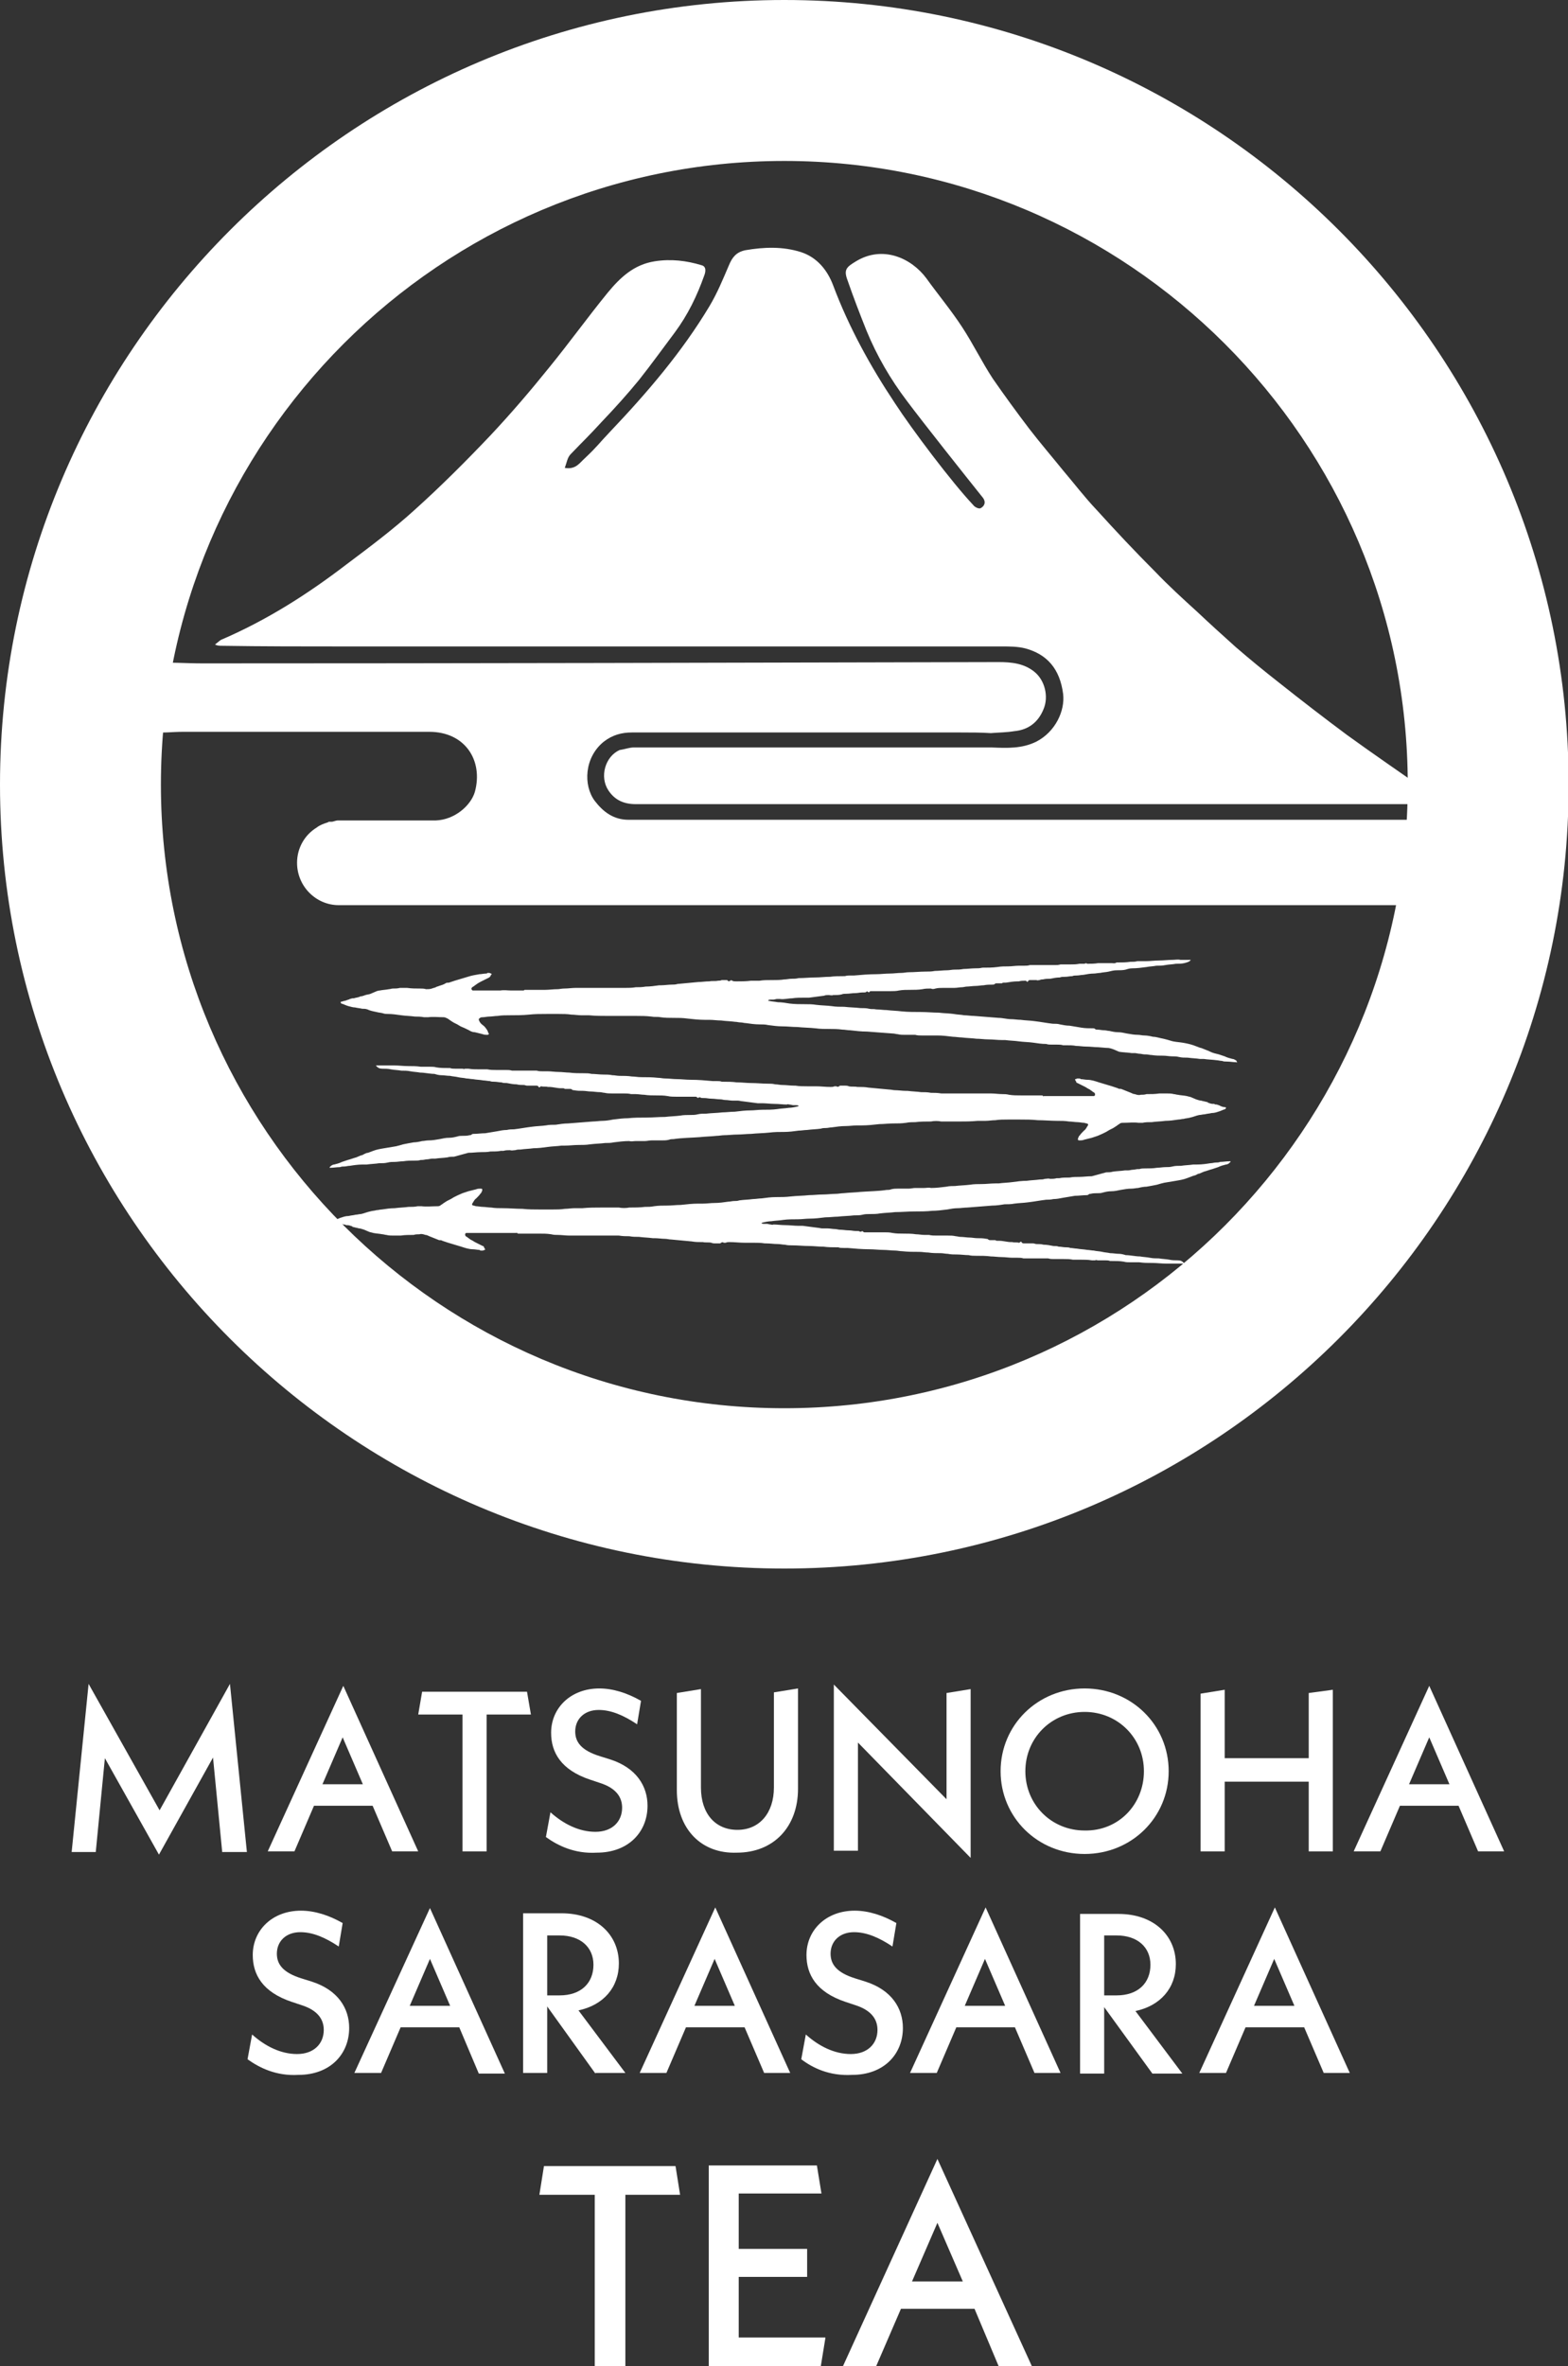 <?xml version="1.0" encoding="utf-8"?>
<!-- Generator: Adobe Illustrator 28.0.0, SVG Export Plug-In . SVG Version: 6.00 Build 0)  -->
<svg version="1.1" id="b" xmlns="http://www.w3.org/2000/svg" xmlns:xlink="http://www.w3.org/1999/xlink" x="0px" y="0px"
	 viewBox="0 0 240.7 363.1" style="enable-background:new 0 0 240.7 363.1;" xml:space="preserve">
<rect x="0" y="0" width="240.7" height="363.1" fill="#333333" stroke="none"/>
<style type="text/css">
	.st0{clip-path:url(#SVGID_00000031921092917263160350000009953283106965860286_);}
	.st1{fill:#FFFFFF;}
</style>
<g>
	<defs>
		<rect id="SVGID_1_" x="-103.6" y="-1074.2" width="1500" height="900"/>
	</defs>
	<clipPath id="SVGID_00000120517744034900636560000015254259260391509666_">
		<use xlink:href="#SVGID_1_"  style="overflow:visible;"/>
	</clipPath>
	<g style="clip-path:url(#SVGID_00000120517744034900636560000015254259260391509666_);">
	</g>
</g>
<g>
	<path class="st1" d="M120.4,240.7C54,240.7,0,186.7,0,120.4S54,0,120.4,0s120.4,54,120.4,120.4S186.7,240.7,120.4,240.7z
		 M120.4,24.7c-52.8,0-95.7,42.9-95.7,95.7c0,52.8,42.9,95.7,95.7,95.7c52.8,0,95.7-42.9,95.7-95.7
		C216.1,67.6,173.1,24.7,120.4,24.7z"/>
	<path class="st1" d="M53,99.2c33.6,0,67.2,0,100.8,0c1.2,0,2.4,0,3.6,0.3c3.3,0.9,5.3,3.1,5.8,7c0.3,2.6-1.2,5.8-4.1,7.3
		c-2.2,1.1-4.5,1-6.9,0.9c-0.4,0-0.8,0-1.2,0c-17.9,0-35.8,0-53.7,0c-0.7,0-1.5,0.3-2.2,0.4c-2.2,1-3.1,4.1-1.7,6.2
		c1,1.5,2.4,2.1,4.2,2.1c41.1,0,82.1,0,123.2,0c0.3,0,0.6,0,0.9,0c-0.9-0.9-1.8-1.5-2.8-2.1c-4-2.8-8.1-5.6-12.1-8.5
		c-3.5-2.6-7-5.3-10.4-8c-2.3-1.8-4.5-3.6-6.7-5.5c-2-1.8-4-3.6-5.9-5.4c-2.2-2-4.4-4-6.5-6.2c-3.1-3.1-6.1-6.3-9-9.5
		c-1.8-1.9-3.4-4-5.1-6c-1.7-2.1-3.5-4.2-5.2-6.4c-1.9-2.5-3.8-5.1-5.6-7.7c-1.7-2.6-3-5.3-4.7-7.9c-1.7-2.6-3.7-5-5.5-7.5
		c-2.3-3.1-6.7-5.1-10.8-2.6c-1.5,0.9-1.9,1.3-1.3,2.9c0.9,2.6,1.9,5.2,2.9,7.7c1.6,3.9,3.7,7.5,6.2,10.8
		c2.7,3.6,8.9,11.4,11.7,14.9c0.5,0.7,0.2,1.3-0.4,1.6c-0.3,0.1-0.9-0.2-1.1-0.5c-3.3-3.5-9.4-11.6-12-15.6
		c-3.8-5.7-7.1-11.7-9.5-18.1c-0.9-2.4-2.5-4.3-4.9-5.1c-2.8-0.9-5.7-0.8-8.6-0.3c-1.4,0.3-2,1.1-2.5,2.3c-0.9,2.1-1.8,4.3-3,6.3
		c-4.2,7-9.5,13.2-15.2,19.2c-2,2.1-1.8,2.1-3.9,4.1c-0.8,0.7-1.4,1.8-3.1,1.5c0.3-0.8,0.4-1.6,0.9-2.1c2.3-2.4,2.5-2.5,4.8-5
		c2-2.1,3.9-4.2,5.7-6.4c1.9-2.4,3.7-4.9,5.5-7.3c2-2.7,3.4-5.6,4.5-8.7c0.2-0.5,0.4-1.4-0.4-1.6c-2.3-0.7-4.7-1-7.2-0.6
		c-3.2,0.5-5.3,2.5-7.2,4.8c-3.1,3.8-5.9,7.7-9,11.5c-2.9,3.6-5.9,7.1-9,10.4c-3.7,3.9-7.6,7.8-11.6,11.4c-3.3,3-6.9,5.7-10.5,8.4
		c-6,4.6-12.3,8.6-19.3,11.6c-0.3,0.2-0.6,0.5-0.9,0.7c0.4,0.2,0.7,0.2,1.1,0.2C40.3,99.2,46.7,99.2,53,99.2z M224.3,126.9
		c-1.5-1.2-3.4-1.1-5.2-1.1c-29,0-58.1,0-87.1,0c-11.8,0-23.6,0-35.5,0c-2.3,0-3.9-1.2-5.2-2.9c-1.8-2.4-1.6-6.7,1.4-9.1
		c1.3-1,2.7-1.4,4.3-1.4c16.8,0,33.6,0,50.4,0c1.6,0,3.1,0,4.7,0.1c1.2-0.1,2.4-0.1,3.6-0.3c2.2-0.2,3.7-1.4,4.5-3.4
		c0.8-1.9,0.2-4.4-1.4-5.7c-1.6-1.3-3.5-1.5-5.5-1.5c-40.7,0.1-81.5,0.2-122.2,0.2c-2.5,0-5.1-0.2-7.6-0.1c-3.8,0.1-5.6,2.1-5.8,5
		c-0.2,3.5,2.1,5.5,5.7,5.7c1.5,0.1,3.1-0.1,4.7-0.1c4.1,0,8.1,0,12.2,0c8.5,0,17.1,0,25.6,0c5.5,0,8.3,4.4,7,9.2
		c-0.6,2.1-3.1,4.3-6,4.4H51.9c-0.4,0-0.7,0.2-1,0.2c-0.1,0-0.3,0-0.4,0c-0.1,0-0.1,0.1-0.2,0.1c-0.6,0.2-1.2,0.4-1.7,0.8
		c0,0,0,0,0,0c-1.8,1.1-3,3.1-3,5.4c0,3.6,2.9,6.5,6.4,6.5h25.1c0,0,0,0,0,0c8.5,0,17,0,26,0l28.8,0c29.3,0,58.6,0,88,0
		c1.2,0,2.4-0.2,3.5-0.5c1.5-0.4,2.2-1.7,2.5-3.2C225.9,133.5,225.5,127.9,224.3,126.9z"/>
	<g>
		<path class="st1" d="M169.8,160.8l-1.2-0.1c-0.6,0-1.2-0.1-1.9-0.1c-0.5,0-1-0.1-1.5-0.1c-0.5-0.1-1-0.1-1.6-0.1
			c-0.1,0-0.2,0-0.4,0c-0.3-0.1-0.7-0.1-1-0.1c-0.3,0-0.5,0-0.8,0c-0.3,0-0.5,0-0.8-0.1c-0.7,0-1.3-0.1-2-0.2
			c-0.7-0.1-1.5-0.1-2.2-0.2c-0.7-0.1-1.4-0.1-2.1-0.2c-0.2,0-0.3,0-0.5,0c-0.7,0-1.4-0.1-2.1-0.1c-0.6,0-1.2-0.1-1.8-0.1
			c-0.8-0.1-1.5-0.1-2.3-0.2c-0.4,0-0.9-0.1-1.3-0.1c-0.8-0.1-1.6-0.2-2.4-0.2c-0.3,0-0.7,0-1,0c-0.5,0-1,0-1.4,0
			c-0.3,0-0.7,0-1-0.1c-0.2,0-0.4,0-0.6,0c-0.2,0-0.5,0-0.7,0c-0.1,0-0.2,0-0.3,0c-0.4,0-0.7,0-1.1-0.1c-0.2,0-0.5-0.1-0.7-0.1
			c-1.3-0.1-2.7-0.2-4-0.3c-0.9,0-1.7-0.1-2.6-0.2c-0.4,0-0.8-0.1-1.2-0.1c-0.7-0.1-1.4-0.1-2-0.1c-0.7,0-1.4,0-2.1-0.1
			c-0.9-0.1-1.9-0.1-2.8-0.2c-0.8,0-1.5-0.1-2.3-0.1c-0.7,0-1.5-0.1-2.2-0.2c-0.4-0.1-0.9-0.1-1.3-0.1c-0.7,0-1.4-0.1-2.1-0.2
			c-0.3,0-0.5-0.1-0.8-0.1c-0.3,0-0.6-0.1-0.9-0.1c-0.7-0.1-1.4-0.1-2.1-0.2c-0.6,0-1.2-0.1-1.8-0.1c-0.2,0-0.5,0-0.7,0
			c-0.9,0-1.8-0.1-2.7-0.2c-0.7-0.1-1.4-0.1-2.1-0.1c-0.7,0-1.3,0-2-0.1c-0.5-0.1-0.9,0-1.4-0.1c-0.8-0.1-1.6-0.1-2.4-0.1
			c-0.5,0-1.1,0-1.6,0c-0.2,0-0.4,0-0.6,0c-0.7,0-1.4,0-2,0c-1,0-2,0-3-0.1c-0.4,0-0.8,0-1.2,0c-0.5,0-1-0.1-1.5-0.1
			c-0.6-0.1-1.3-0.1-1.9-0.1c-0.6,0-1.2,0-1.9,0c-0.9,0-1.8,0-2.7,0.1c-1,0.1-2,0.1-3,0.1c-0.6,0-1.2,0-1.8,0.1
			c-0.4,0-0.9,0.1-1.3,0.1c-0.3,0-0.7,0.1-1,0.1c-0.1,0-0.3,0-0.4,0.1c-0.2,0.1-0.2,0.2-0.2,0.3c0.1,0.3,0.3,0.6,0.6,0.8
			c0.3,0.2,0.5,0.5,0.7,0.8c0,0.1,0.1,0.1,0.1,0.2c0,0.1,0,0.2,0.1,0.2c0.1,0.2,0,0.3-0.2,0.3c-0.2,0-0.5,0-0.7-0.1
			c-0.4-0.1-0.8-0.2-1.2-0.3c-0.3,0-0.6-0.1-0.9-0.3c-0.4-0.2-0.8-0.4-1.3-0.6c-0.2-0.1-0.3-0.2-0.5-0.3c-0.2-0.1-0.4-0.2-0.6-0.3
			c-0.1-0.1-0.2-0.1-0.3-0.2c-0.2-0.1-0.4-0.3-0.6-0.4c-0.2-0.1-0.4-0.2-0.6-0.2c-0.8,0-1.6-0.1-2.4,0c-0.2,0-0.4,0-0.6,0
			c-0.5-0.1-1-0.1-1.4-0.1c-0.7-0.1-1.4-0.1-2.1-0.2c-0.7-0.1-1.4-0.2-2-0.2c-0.3,0-0.5,0-0.8-0.1c-0.3-0.1-0.7-0.1-1-0.2
			c-0.5-0.1-1-0.2-1.4-0.4c-0.3-0.1-0.5-0.1-0.8-0.1c-0.4-0.1-0.7-0.1-1.1-0.2c-0.3,0-0.6-0.1-1-0.2c-0.4-0.1-0.7-0.3-1.1-0.4
			c0,0,0,0,0,0c-0.1-0.1-0.1-0.1-0.1-0.2c0-0.1,0.1-0.1,0.2-0.1c0.2-0.1,0.5-0.1,0.7-0.2c0.2-0.1,0.4-0.1,0.5-0.2
			c0.1,0,0.3-0.1,0.4-0.1c0,0,0.1,0,0.2,0c0.3-0.1,0.5-0.1,0.8-0.2c0.1,0,0.2-0.1,0.2-0.1c0.3,0,0.5-0.1,0.8-0.2
			c0.3-0.1,0.6-0.1,0.8-0.2c0.2-0.1,0.5-0.2,0.7-0.3c0.2-0.1,0.5-0.2,0.7-0.2c0.5-0.1,0.9-0.1,1.4-0.2c0.2,0,0.4-0.1,0.6-0.1
			c0.4,0,0.7,0,1.1-0.1c0.4,0,0.8,0,1.1,0c0.7,0.1,1.3,0.1,2,0.1c0.3,0,0.6,0,0.9,0.1c0.3,0,0.6,0,0.9-0.1c0.2-0.1,0.4-0.1,0.6-0.2
			c0.1-0.1,0.3-0.1,0.5-0.2c0.3-0.1,0.7-0.2,1-0.4c0.1-0.1,0.3-0.1,0.5-0.1c0.3-0.1,0.6-0.2,0.9-0.3c0.7-0.2,1.3-0.4,2-0.6
			c0.6-0.2,1.2-0.3,1.8-0.4c0.3,0,0.7-0.1,1-0.1c0.1,0,0.2,0,0.2-0.1c0.1,0,0.2,0,0.3,0c0.1,0,0.2,0.1,0.3,0.1
			c0.1,0.1,0.1,0.1,0,0.2c-0.1,0.1-0.1,0.1-0.1,0.2c-0.1,0.1-0.1,0.1-0.2,0.2c-0.4,0.2-0.8,0.4-1.2,0.6c-0.2,0.1-0.4,0.2-0.7,0.4
			c-0.1,0.1-0.3,0.2-0.4,0.3c-0.1,0.1-0.2,0.1-0.3,0.2c-0.1,0.1-0.2,0.2-0.1,0.3c0,0.1,0.1,0.2,0.2,0.2c0.1,0,0.3,0,0.4,0
			c0.2,0,0.4,0,0.7,0c0.2,0,0.3,0,0.5,0c0.5,0,1,0,1.5,0c0.4,0,0.7,0,1.1,0c0.6-0.1,1.1,0,1.7,0c0.3,0,0.6,0,0.9,0
			c0.1,0,0.3,0,0.4,0c0.1,0,0.1,0,0.2,0c0.1,0,0.2,0,0.3,0c0.1,0,0.1,0,0.1,0c0.1-0.1,0.1-0.1,0.2-0.1c0.2,0,0.4,0,0.6,0
			c0.8,0,1.7,0,2.5,0c0.6,0,1.2-0.1,1.9-0.1c0.3,0,0.6-0.1,1-0.1c0.6,0,1.2-0.1,1.8-0.1c0.7,0,1.3,0,2,0c0.2,0,0.5,0,0.7,0
			c0.3,0,0.6,0,1,0c1,0,2.1,0,3.1,0c0.3,0,0.5,0,0.8,0c0.5,0,1,0,1.6-0.1c0.5,0,1,0,1.5-0.1c0.7,0,1.4-0.1,2.1-0.2
			c0.1,0,0.2,0,0.3,0c0.5,0,1.1-0.1,1.6-0.1c0.3,0,0.6,0,0.9-0.1c1.1-0.1,2.1-0.2,3.2-0.3c0.5,0,1.1-0.1,1.6-0.1c0,0,0,0,0.1,0
			c0.4-0.1,0.9,0,1.3-0.1c0.2,0,0.4,0,0.6-0.1c0.2,0,0.4,0,0.7,0c0.1,0,0.2,0,0.2,0.1c0.1,0.1,0.3,0.1,0.4,0c0.1-0.1,0.2-0.1,0.3,0
			c0.2,0.1,0.4,0.1,0.6,0.1c0.8,0,1.5,0,2.3-0.1c0.4,0,0.9,0,1.3,0c0.6-0.1,1.2-0.1,1.8-0.1c0.1,0,0.1,0,0.2,0c0.6,0,1.2,0,1.8-0.1
			c0.4,0,0.7-0.1,1.1-0.1c0.4,0,0.7,0,1.1-0.1c0.9,0,1.7-0.1,2.6-0.1c0.7,0,1.4-0.1,2.1-0.1c0,0,0.1,0,0.1,0
			c0.7-0.1,1.4-0.1,2.1-0.1c0.1,0,0.1,0,0.2,0c0.3-0.1,0.6-0.1,0.8-0.1c0.2,0,0.4,0,0.6,0c1.1-0.1,2.3-0.2,3.4-0.2
			c0.7,0,1.4-0.1,2.1-0.1c0.6,0,1.2-0.1,1.8-0.1c0.4,0,0.7-0.1,1.1-0.1c0.9,0,1.7-0.1,2.6-0.1c0.5,0,0.9,0,1.4-0.1
			c0.6,0,1.3-0.1,1.9-0.1c0.4,0,0.7-0.1,1.1-0.1c0.5,0,0.9,0,1.4-0.1c0.6,0,1.2-0.1,1.8-0.1c0.4,0,0.7,0,1.1-0.1
			c0.8,0,1.5,0,2.3-0.1c0.6-0.1,1.1-0.1,1.7-0.1c0.5,0,1.1-0.1,1.6-0.1c0.2,0,0.5,0,0.8,0c0.3,0,0.6,0,0.9-0.1c0.1,0,0.2,0,0.4,0
			c0.3,0,0.7,0,1,0c0.4,0,0.7,0,1.1,0c0.4,0,0.8,0,1.3,0c0.3,0,0.6,0,0.9-0.1c0.5,0,1,0,1.5,0c0.5,0,0.9,0,1.4-0.1
			c0.2,0,0.4,0,0.6,0c0.1,0,0.1,0,0.2,0c0.1-0.1,0.3-0.1,0.4,0c0.6,0,1.1,0,1.7-0.1c0.2,0,0.3,0,0.5,0c0.1,0,0.2,0,0.4,0
			c0.1,0,0.2,0,0.3,0c0.1,0,0.3,0,0.4,0c0.1,0,0.3,0,0.4,0c0.3,0,0.5,0.1,0.8-0.1c0,0,0.1,0,0.2,0c0.6,0,1.3,0,1.9-0.1
			c0.4,0,0.8,0,1.1-0.1c0.4,0,0.9,0,1.3,0c0.7,0,1.3-0.1,2-0.1c0.7,0,1.4-0.1,2.1-0.1c0.4,0,0.8-0.1,1.2,0c0.4,0,0.9,0,1.3,0
			c0.1,0,0.2,0,0.3,0c-0.2,0.3-0.6,0.4-1,0.5c-0.4,0.1-0.9,0.1-1.3,0.1c-0.5,0.1-1.1,0.1-1.6,0.2c-0.5,0.1-0.9,0.1-1.4,0.1
			c-0.5,0.1-1,0.1-1.5,0.2c-0.7,0.1-1.5,0.2-2.2,0.2c-0.4,0-0.7,0.1-1,0.2c-0.4,0.1-0.9,0.1-1.4,0.1c-0.4,0-0.8,0.1-1.2,0.2
			c-0.4,0.1-0.9,0.1-1.3,0.2c-0.3,0-0.7,0.1-1,0.1c-0.5,0-1.1,0.1-1.6,0.2c-0.3,0-0.7,0.1-1,0.1c-0.2,0-0.5,0-0.7,0.1
			c-0.4,0-0.7,0.1-1.1,0.1c-0.3,0-0.6,0-0.8,0.1c-0.5,0-1,0.1-1.5,0.2c-0.4,0-0.7,0-1.1,0.1c-0.2,0-0.3,0-0.5,0.1
			c-0.2,0-0.3,0.1-0.5,0c-0.1,0-0.3,0-0.4,0c-0.2,0-0.3,0-0.5,0c-0.2,0-0.3,0-0.4,0.2c-0.1,0.1-0.1,0.1-0.2,0
			c-0.1-0.1-0.1-0.1-0.2-0.1c-0.3,0-0.7,0-1,0.1c-0.1,0-0.2,0-0.2,0c-0.6,0-1.2,0.1-1.8,0.2c-0.1,0-0.2,0-0.3,0
			c-0.1,0-0.2,0-0.3,0.1c-0.1,0-0.1,0-0.2,0c-0.2,0-0.4,0-0.6,0c-0.1,0-0.2,0-0.3,0.1c-0.1,0.1-0.2,0.1-0.3,0.1
			c-0.5,0-0.9,0-1.4,0.1c-0.4,0-0.8,0.1-1.2,0.1c-0.5,0-1,0.1-1.4,0.1c-0.2,0-0.5,0.1-0.7,0.1c-0.4,0-0.8,0.1-1.2,0.1
			c-0.6,0-1.1,0-1.7,0c-0.4,0-0.8,0-1.2,0.1c-0.3,0.1-0.5,0.1-0.7,0c-0.4,0-0.9,0-1.3,0.1c-0.6,0.1-1.3,0.1-1.9,0.1
			c-0.6,0-1.1,0-1.7,0.1c-0.4,0.1-0.9,0.1-1.3,0.1c-0.3,0-0.6,0-0.9,0c-0.3,0-0.5,0-0.8,0c-0.3,0-0.6,0-1,0c-0.1,0-0.2,0-0.3,0
			c-0.1,0-0.2,0-0.2,0.1c-0.1,0.1-0.1,0.1-0.3,0c-0.1-0.1-0.1-0.1-0.2,0c-0.1,0.1-0.2,0.1-0.4,0.1c-0.1,0-0.1,0-0.2,0
			c-0.4,0-0.7,0.1-1.1,0.1c-0.5,0-0.9,0.1-1.4,0.1c-0.2,0-0.5,0-0.7,0.1c-0.4,0.1-0.8,0.1-1.2,0.1c0,0-0.1,0-0.1,0
			c-0.2,0.1-0.5,0-0.7,0c-0.2,0-0.5,0-0.7,0.1c-0.8,0.1-1.5,0.2-2.3,0.3c-0.2,0-0.5,0-0.7,0c-0.7,0-1.3,0-1.9,0.1
			c-0.6,0-1.2,0.2-1.9,0.1c-0.1,0-0.3,0-0.4,0c-0.2,0-0.4,0.1-0.6,0.1c-0.1,0-0.2,0-0.4,0c-0.1,0-0.2,0-0.4,0.1
			c0.1,0.1,0.1,0.1,0.2,0.1c0.4,0.1,0.8,0.1,1.3,0.2c0.6,0,1.2,0.1,1.8,0.2c0.8,0.1,1.6,0.1,2.3,0.1c0.6,0,1.2,0,1.8,0.1
			c0.8,0.1,1.6,0.1,2.4,0.2c0.6,0.1,1.2,0.1,1.9,0.1c0.8,0.1,1.7,0.1,2.5,0.2c0,0,0.1,0,0.1,0c0.4,0,0.8,0,1.2,0.1
			c0.4,0.1,0.7,0,1.1,0.1c0.5,0,1.1,0.1,1.6,0.1c0.8,0.1,1.5,0.1,2.3,0.2c1,0.1,2,0.1,3,0.1c0.9,0,1.8,0.1,2.7,0.1
			c0.8,0.1,1.6,0.1,2.3,0.2c0.5,0.1,1.1,0.1,1.6,0.2c0.5,0,1,0.1,1.5,0.1c1.3,0.1,2.5,0.2,3.8,0.3c0.6,0,1.3,0.2,1.9,0.2
			c0.5,0,1,0.1,1.5,0.1c0.7,0.1,1.4,0.1,2.1,0.2c0.9,0.1,1.9,0.3,2.8,0.4c0.4,0,0.8,0,1.1,0.1c0.5,0.1,1,0.2,1.5,0.2
			c0.6,0.1,1.2,0.2,1.8,0.3c0.6,0.1,1.2,0.1,1.8,0.1c0.1,0,0.2,0,0.3,0.1c0.1,0.1,0.2,0.1,0.3,0.1c0.4,0,0.7,0.1,1.1,0.1
			c0.3,0,0.5,0.1,0.8,0.1c0.4,0.1,0.9,0.2,1.3,0.2c0.5,0,0.9,0.1,1.4,0.2c0.6,0.1,1.1,0.2,1.7,0.2c0.3,0,0.6,0.1,1,0.1
			c0.4,0,0.9,0.1,1.3,0.2c0.5,0,1,0.2,1.6,0.3c0.4,0.1,0.8,0.2,1.1,0.3c0.6,0.2,1.2,0.2,1.8,0.3c0.6,0.1,1.1,0.2,1.7,0.4
			c0.3,0.1,0.5,0.2,0.8,0.3c0.2,0.1,0.4,0.1,0.6,0.2c0.2,0.1,0.3,0.1,0.5,0.2c0.3,0.1,0.5,0.2,0.7,0.3c0.4,0.2,0.9,0.3,1.3,0.4
			c0.3,0.1,0.6,0.2,0.9,0.3c0.4,0.2,0.8,0.3,1.2,0.4c0.2,0,0.3,0.1,0.5,0.2c0,0,0.1,0,0.1,0.1c0,0.1,0.1,0.1,0.1,0.2
			c0,0.1-0.1,0-0.1,0c-0.5,0-1-0.1-1.5-0.1c-0.2,0-0.5,0-0.7-0.1c-0.3,0-0.6-0.1-0.8-0.1c-0.7-0.1-1.4-0.1-2-0.2c-0.2,0-0.4,0-0.6,0
			c-0.6-0.1-1.2-0.1-1.9-0.2c0,0-0.1,0-0.1,0c-0.4,0-0.8,0-1.2-0.1c-0.4-0.1-0.7-0.1-1.1-0.1c-0.4,0-0.9-0.1-1.3-0.1
			c-0.6,0-1.2,0-1.8-0.1c-0.3,0-0.6-0.1-0.9-0.1c-0.1,0-0.1,0-0.2,0c-0.3,0-0.5-0.1-0.8-0.1c-0.2,0-0.5-0.1-0.7-0.1
			c-0.1,0-0.3,0-0.4,0c0,0-0.1,0-0.1,0c-0.6-0.1-1.3-0.1-1.9-0.2C170.5,160.8,170.2,160.8,169.8,160.8L169.8,160.8z"/>
	</g>
	<g>
		<path class="st1" d="M169.8,179.9c0.3,0,0.7,0,1-0.1c0.6-0.1,1.3-0.1,1.9-0.2c0,0,0.1,0,0.1,0c0.1,0,0.3,0,0.4,0
			c0.2,0,0.5-0.1,0.7-0.1c0.3,0,0.5-0.1,0.8-0.1c0.1,0,0.1,0,0.2,0c0.3-0.1,0.6-0.1,0.9-0.1c0.6,0,1.2,0,1.8-0.1
			c0.4,0,0.9-0.1,1.3-0.1c0.4,0,0.7,0,1.1-0.1c0.4-0.1,0.8-0.1,1.2-0.1c0,0,0.1,0,0.1,0c0.6-0.1,1.2-0.1,1.9-0.2c0.2,0,0.4,0,0.6,0
			c0.7,0,1.4-0.1,2-0.2c0.3,0,0.6-0.1,0.8-0.1c0.2,0,0.5,0,0.7-0.1c0.5,0,1-0.1,1.5-0.1c0.1,0,0.1,0,0.1,0c0,0.1,0,0.1-0.1,0.2
			c0,0-0.1,0-0.1,0.1c-0.2,0.1-0.3,0.2-0.5,0.2c-0.4,0.1-0.8,0.2-1.2,0.4c-0.3,0.1-0.6,0.2-0.9,0.3c-0.4,0.1-0.9,0.3-1.3,0.4
			c-0.2,0.1-0.5,0.2-0.7,0.3c-0.2,0-0.3,0.1-0.5,0.2c-0.2,0.1-0.4,0.1-0.6,0.2c-0.3,0.1-0.5,0.2-0.8,0.3c-0.5,0.2-1.1,0.3-1.7,0.4
			c-0.6,0.1-1.2,0.2-1.8,0.3c-0.4,0.1-0.8,0.2-1.1,0.3c-0.5,0.1-1,0.2-1.6,0.3c-0.4,0-0.9,0.1-1.3,0.2c-0.3,0-0.6,0.1-1,0.1
			c-0.6,0-1.1,0.1-1.7,0.2c-0.5,0.1-0.9,0.2-1.4,0.2c-0.5,0-0.9,0.1-1.3,0.2c-0.3,0.1-0.5,0.1-0.8,0.1c-0.4,0-0.7,0-1.1,0.1
			c-0.1,0-0.2,0-0.3,0.1c-0.1,0.1-0.2,0.1-0.3,0.1c-0.6,0-1.2,0.1-1.8,0.1c-0.6,0.1-1.2,0.2-1.8,0.3c-0.5,0.1-1,0.2-1.5,0.2
			c-0.4,0.1-0.8,0.1-1.1,0.1c-0.9,0.1-1.9,0.3-2.8,0.4c-0.7,0.1-1.4,0.1-2.1,0.2c-0.5,0.1-1,0.1-1.5,0.1c-0.6,0.1-1.3,0.2-1.9,0.2
			c-1.3,0.1-2.5,0.2-3.8,0.3c-0.5,0-1,0.1-1.5,0.1c-0.5,0-1.1,0.1-1.6,0.2c-0.8,0.1-1.6,0.2-2.3,0.2c-0.9,0.1-1.8,0.1-2.7,0.1
			c-1,0-2,0.1-3,0.1c-0.8,0.1-1.5,0.1-2.3,0.2c-0.5,0.1-1.1,0.1-1.6,0.1c-0.4,0-0.7,0-1.1,0.1c-0.4,0.1-0.8,0.1-1.2,0.1
			c0,0-0.1,0-0.1,0c-0.8,0.1-1.7,0.1-2.5,0.2c-0.6,0-1.2,0.1-1.9,0.1c-0.8,0.1-1.6,0.2-2.4,0.2c-0.6,0-1.2,0.1-1.8,0.1
			c-0.8,0-1.6,0-2.3,0.1c-0.6,0.1-1.2,0.1-1.8,0.2c-0.4,0-0.9,0.1-1.3,0.2c-0.1,0-0.1,0-0.2,0.1c0.1,0.1,0.2,0.1,0.4,0.1
			c0.1,0,0.2,0,0.4,0c0.2,0,0.4,0.1,0.6,0.1c0.1,0,0.3,0.1,0.4,0c0.6,0,1.2,0.1,1.9,0.1c0.6,0,1.3,0.1,1.9,0.1c0.2,0,0.5,0,0.7,0
			c0.8,0.1,1.5,0.2,2.3,0.3c0.2,0,0.5,0.1,0.7,0.1c0.2,0,0.5,0,0.7,0c0,0,0.1,0,0.1,0c0.4,0,0.8,0.1,1.2,0.1c0.2,0,0.5,0.1,0.7,0.1
			c0.5,0,0.9,0.1,1.4,0.1c0.4,0,0.7,0.1,1.1,0.1c0.1,0,0.1,0,0.2,0c0.1,0,0.3,0,0.4,0.1c0.1,0,0.1,0,0.2,0c0.1-0.1,0.2-0.1,0.3,0
			c0.1,0.1,0.1,0.1,0.2,0.1c0.1,0,0.2,0,0.3,0c0.3,0,0.6,0,1,0c0.3,0,0.5,0,0.8,0c0.3,0,0.6,0,0.9,0c0.4,0,0.9,0,1.3,0.1
			c0.6,0.1,1.1,0.1,1.7,0.1c0.6,0,1.3,0,1.9,0.1c0.4,0,0.9,0.1,1.3,0.1c0.2,0,0.5,0,0.7,0c0.4,0.1,0.8,0.1,1.2,0.1
			c0.6,0,1.1,0,1.7,0c0.4,0,0.8,0,1.2,0.1c0.2,0,0.5,0.1,0.7,0.1c0.5,0,1,0.1,1.4,0.1c0.4,0,0.8,0.1,1.2,0.1c0.5,0,0.9,0,1.4,0.1
			c0.1,0,0.2,0,0.3,0.1c0.1,0.1,0.2,0.1,0.3,0.1c0.2,0,0.4,0,0.6,0c0.1,0,0.2,0,0.2,0c0.1,0.1,0.2,0.1,0.3,0.1c0.1,0,0.2,0,0.3,0
			c0.6,0,1.2,0.2,1.8,0.2c0.1,0,0.2,0,0.2,0c0.3,0.1,0.7,0,1,0.1c0.1,0,0.1,0,0.2-0.1c0.1-0.1,0.2-0.1,0.2,0
			c0.1,0.2,0.3,0.2,0.4,0.2c0.2,0,0.3,0,0.5,0c0.1,0,0.3,0,0.4,0c0.2,0,0.3,0,0.5,0c0.2,0,0.3,0.1,0.5,0.1c0.4,0,0.7,0,1.1,0.1
			c0.5,0,1,0.1,1.5,0.2c0.3,0,0.6,0,0.8,0.1c0.4,0,0.7,0.1,1.1,0.1c0.2,0,0.5,0,0.7,0.1c0.3,0,0.7,0.1,1,0.1
			c0.5,0.1,1.1,0.1,1.6,0.2c0.3,0,0.7,0.1,1,0.1c0.4,0.1,0.9,0.1,1.3,0.2c0.4,0.1,0.8,0.1,1.2,0.2c0.5,0,0.9,0.1,1.4,0.1
			c0.3,0,0.7,0.1,1,0.2c0.7,0,1.5,0.2,2.2,0.2c0.5,0.1,1,0.1,1.5,0.2c0.5,0.1,0.9,0.1,1.4,0.1c0.5,0.1,1.1,0.1,1.6,0.2
			c0.4,0.1,0.9,0.1,1.3,0.1c0.4,0,0.7,0.1,1,0.5c-0.1,0-0.2,0-0.3,0c-0.4,0-0.9,0-1.3,0c-0.4,0-0.8,0-1.2,0c-0.7,0-1.4-0.1-2.1-0.1
			c-0.7,0-1.3,0-2-0.1c-0.4,0-0.9,0-1.3,0c-0.4,0-0.8,0-1.1-0.1c-0.6-0.1-1.2-0.1-1.9-0.1c-0.1,0-0.1,0-0.2,0
			c-0.2-0.1-0.5-0.1-0.8-0.1c-0.1,0-0.3,0-0.4,0c-0.1,0-0.3,0-0.4,0c-0.1,0-0.2,0-0.3,0c-0.1,0-0.2-0.1-0.4,0c-0.2,0-0.3,0-0.5,0
			c-0.6-0.1-1.1-0.1-1.7-0.1c-0.1,0-0.3,0-0.4,0c-0.1,0-0.1,0-0.2,0c-0.2,0-0.4,0-0.6,0c-0.5-0.1-0.9-0.1-1.4-0.1c-0.5,0-1,0-1.5,0
			c-0.3,0-0.6,0-0.9-0.1c-0.4,0-0.8,0-1.3,0c-0.4,0-0.7,0-1.1,0c-0.3,0-0.7,0-1,0c-0.1,0-0.2,0-0.4,0c-0.3-0.1-0.6-0.1-0.9-0.1
			c-0.2,0-0.5,0-0.8,0c-0.5,0-1.1-0.1-1.6-0.1c-0.6,0-1.2-0.1-1.7-0.1c-0.7-0.1-1.5-0.1-2.3-0.1c-0.4,0-0.7,0-1.1-0.1
			c-0.6,0-1.2-0.1-1.8-0.1c-0.5,0-0.9,0-1.4-0.1c-0.4,0-0.7-0.1-1.1-0.1c-0.6,0-1.3,0-1.9-0.1c-0.5,0-0.9-0.1-1.4-0.1
			c-0.9,0-1.7,0-2.6-0.1c-0.4,0-0.7-0.1-1.1-0.1c-0.6,0-1.2-0.1-1.8-0.1c-0.7,0-1.4-0.1-2.1-0.1c-1.2,0-2.3-0.1-3.4-0.2
			c-0.2,0-0.4,0-0.6,0c-0.3,0-0.6,0-0.8-0.1c0,0-0.1,0-0.2,0c-0.7,0-1.4,0-2.1-0.1c0,0-0.1,0-0.1,0c-0.7,0-1.4-0.1-2.1-0.1
			c-0.9,0-1.7-0.1-2.6-0.1c-0.4,0-0.7,0-1.1-0.1c-0.4,0-0.7-0.1-1.1-0.1c-0.6,0-1.2-0.1-1.8-0.1c-0.1,0-0.1,0-0.2,0
			c-0.6-0.1-1.2-0.1-1.8-0.1c-0.4,0-0.9,0-1.3,0c-0.8,0-1.5-0.1-2.3-0.1c-0.2,0-0.4,0-0.6,0.1c-0.1,0-0.2,0-0.3,0
			c-0.1-0.1-0.3-0.1-0.4,0c-0.1,0.1-0.2,0.1-0.2,0.1c-0.2,0-0.4,0-0.7,0c-0.2,0-0.4,0-0.6-0.1c-0.4-0.1-0.9,0-1.3-0.1c0,0,0,0-0.1,0
			c-0.5,0-1.1,0-1.6-0.1c-1.1-0.1-2.1-0.2-3.2-0.3c-0.3,0-0.6-0.1-0.9-0.1c-0.5,0-1.1-0.1-1.6-0.1c-0.1,0-0.2,0-0.3,0
			c-0.7-0.1-1.4-0.1-2.1-0.2c-0.5,0-1,0-1.5-0.1c-0.5,0-1,0-1.6-0.1c-0.3,0-0.5,0-0.8,0c-1,0-2.1,0-3.1,0c-0.3,0-0.6,0-1,0
			c-0.2,0-0.5,0-0.7,0c-0.7,0-1.3,0-2,0c-0.6,0-1.2-0.1-1.8-0.1c-0.3,0-0.6,0-1-0.1c-0.6-0.1-1.2-0.1-1.9-0.1c-0.8,0-1.7,0-2.5,0
			c-0.2,0-0.4,0-0.6,0c-0.1,0-0.2,0-0.2-0.1c0,0-0.1-0.1-0.1,0c-0.1,0-0.2,0-0.3,0c-0.1,0-0.1,0-0.2,0c-0.1,0-0.3,0-0.4,0
			c-0.3,0-0.6,0-0.9,0c-0.6,0-1.1,0-1.7,0c-0.4,0-0.7,0-1.1,0c-0.5,0-1,0-1.5,0c-0.2,0-0.3,0-0.5,0c-0.2,0-0.4,0-0.7,0
			c-0.1,0-0.3,0-0.4,0c-0.1,0-0.2,0.1-0.2,0.2c0,0.1,0,0.2,0.1,0.3c0.1,0.1,0.2,0.1,0.3,0.2c0.1,0.1,0.3,0.2,0.4,0.3
			c0.2,0.1,0.4,0.2,0.7,0.4c0.4,0.2,0.8,0.4,1.2,0.6c0.1,0,0.2,0.1,0.2,0.2c0,0.1,0.1,0.1,0.1,0.2c0.1,0.1,0.1,0.2,0,0.2
			c-0.1,0-0.2,0.1-0.3,0.1c-0.1,0-0.2,0-0.3,0c-0.1,0-0.2-0.1-0.2-0.1c-0.3,0-0.7-0.1-1-0.1c-0.6,0-1.2-0.2-1.8-0.4
			c-0.7-0.2-1.3-0.4-2-0.6c-0.3-0.1-0.6-0.2-0.9-0.3c-0.1-0.1-0.3-0.1-0.5-0.1c-0.3-0.1-0.7-0.3-1-0.4c-0.2-0.1-0.3-0.1-0.5-0.2
			c-0.2-0.1-0.4-0.2-0.6-0.2c-0.3-0.1-0.6-0.2-0.9-0.1c-0.3,0-0.6,0-0.9,0.1c-0.7,0-1.3,0-2,0.1c-0.4,0-0.7,0-1.1,0
			c-0.4,0-0.7,0-1.1-0.1c-0.2,0-0.4-0.1-0.6-0.1c-0.5-0.1-0.9-0.1-1.4-0.2c-0.3-0.1-0.5-0.1-0.7-0.2c-0.2-0.1-0.5-0.2-0.7-0.3
			c-0.3-0.1-0.6-0.2-0.8-0.2c-0.3-0.1-0.5-0.1-0.8-0.2c-0.1,0-0.2,0-0.2-0.1c-0.3-0.1-0.5-0.2-0.8-0.2c-0.1,0-0.1,0-0.2,0
			c-0.1-0.1-0.2-0.1-0.4-0.1c-0.2-0.1-0.4-0.1-0.5-0.2c-0.2-0.1-0.5-0.2-0.7-0.2c-0.1,0-0.2,0-0.2-0.1c0-0.1,0.1-0.1,0.1-0.2
			c0,0,0,0,0,0c0.4-0.1,0.7-0.3,1.1-0.4c0.3-0.1,0.6-0.2,1-0.2c0.4-0.1,0.7-0.1,1.1-0.2c0.3,0,0.5-0.1,0.8-0.1
			c0.5-0.1,0.9-0.3,1.4-0.4c0.3-0.1,0.7-0.1,1-0.2c0.3,0,0.5-0.1,0.8-0.1c0.7-0.1,1.3-0.2,2-0.2c0.7-0.1,1.4-0.1,2.1-0.2
			c0.5,0,1,0,1.4-0.1c0.2,0,0.4,0,0.6,0c0.8,0.1,1.6,0,2.4,0c0.2,0,0.4,0,0.6-0.2c0.2-0.1,0.4-0.3,0.6-0.4c0.1-0.1,0.2-0.1,0.3-0.2
			c0.2-0.1,0.4-0.2,0.6-0.3c0.2-0.1,0.3-0.2,0.5-0.3c0.4-0.2,0.8-0.4,1.3-0.6c0.3-0.1,0.6-0.2,0.9-0.3c0.4-0.1,0.8-0.2,1.2-0.3
			c0.2-0.1,0.5-0.1,0.7-0.1c0.2,0,0.3,0.1,0.2,0.3c0,0.1,0,0.2-0.1,0.2c0,0.1,0,0.2-0.1,0.2c-0.2,0.3-0.4,0.5-0.7,0.8
			c-0.3,0.2-0.4,0.5-0.6,0.8c-0.1,0.1,0,0.3,0.2,0.3c0.1,0,0.3,0.1,0.4,0.1c0.3,0,0.7,0.1,1,0.1c0.4,0,0.9,0.1,1.3,0.1
			c0.6,0.1,1.2,0.1,1.8,0.1c1,0,2,0.1,3,0.1c0.9,0.1,1.8,0.1,2.7,0.1c0.6,0,1.2,0,1.9,0c0.6,0,1.3,0,1.9-0.1c0.5,0,1-0.1,1.5-0.1
			c0.4,0,0.8,0,1.2,0c1-0.1,2-0.1,3-0.1c0.7,0,1.4,0,2,0c0.2,0,0.4,0,0.6,0c0.5,0.1,1.1,0.1,1.6,0c0.8,0,1.6,0,2.4-0.1
			c0.5,0,0.9,0,1.4-0.1c0.7-0.1,1.3-0.1,2-0.1c0.7,0,1.4-0.1,2.1-0.1c0.9-0.1,1.8-0.2,2.7-0.2c0.2,0,0.5,0,0.7,0
			c0.6,0,1.2-0.1,1.8-0.1c0.7,0,1.4-0.1,2.1-0.2c0.3,0,0.6-0.1,0.9-0.1c0.3,0,0.5,0,0.8-0.1c0.7-0.1,1.4-0.1,2.1-0.2
			c0.4,0,0.9-0.1,1.3-0.1c0.7-0.1,1.5-0.2,2.2-0.2c0.8,0,1.5,0,2.3-0.1c0.9-0.1,1.9-0.1,2.8-0.2c0.7,0,1.4-0.1,2.1-0.1
			c0.7,0,1.4-0.1,2-0.1c0.4,0,0.8-0.1,1.2-0.1c0.9-0.1,1.7-0.1,2.6-0.2c1.3-0.1,2.7-0.1,4-0.3c0.2,0,0.5,0,0.7-0.1
			c0.4-0.1,0.7-0.1,1.1-0.1c0.1,0,0.2,0,0.3,0c0.2,0,0.5,0,0.7,0c0.2,0,0.4,0,0.6,0c0.3,0,0.7-0.1,1-0.1c0.5,0,1,0,1.4,0
			c0.3,0,0.7-0.1,1,0c0.8,0,1.6-0.1,2.4-0.2c0.4-0.1,0.9-0.1,1.3-0.1c0.8-0.1,1.5-0.1,2.3-0.2c0.6-0.1,1.2-0.1,1.8-0.1
			c0.7,0,1.4-0.1,2.1-0.1c0.2,0,0.3,0,0.5,0c0.7-0.1,1.4-0.1,2.1-0.2c0.7-0.1,1.5-0.2,2.2-0.2c0.7-0.1,1.3-0.1,2-0.2
			c0.3,0,0.5,0,0.8-0.1c0.3,0,0.5-0.1,0.8,0c0.3,0,0.7,0,1-0.1c0.1,0,0.2,0,0.4,0c0.5-0.1,1-0.1,1.6-0.1c0.5-0.1,1-0.1,1.5-0.1
			c0.6,0,1.2-0.1,1.9-0.1L169.8,179.9L169.8,179.9z"/>
	</g>
	<g>
		<path class="st1" d="M69.7,177.5c-0.3,0-0.7,0-1,0.1c-0.6,0.1-1.3,0.1-1.9,0.2c0,0-0.1,0-0.1,0c-0.1,0-0.3,0-0.4,0
			c-0.2,0-0.5,0.1-0.7,0.1c-0.3,0-0.5,0.1-0.8,0.1c-0.1,0-0.1,0-0.2,0c-0.3,0.1-0.6,0.1-0.9,0.1c-0.6,0-1.2,0-1.8,0.1
			c-0.4,0-0.9,0.1-1.3,0.1c-0.4,0-0.7,0-1.1,0.1c-0.4,0.1-0.8,0.1-1.2,0.1c0,0-0.1,0-0.1,0c-0.6,0.1-1.2,0.1-1.9,0.2
			c-0.2,0-0.4,0-0.6,0c-0.7,0-1.4,0.1-2,0.2c-0.3,0-0.6,0.1-0.8,0.1c-0.2,0-0.5,0-0.7,0.1c-0.5,0-1,0.1-1.5,0.1c-0.1,0-0.1,0-0.1,0
			c0-0.1,0-0.1,0.1-0.2c0,0,0.1,0,0.1-0.1c0.2-0.1,0.3-0.2,0.5-0.2c0.4-0.1,0.8-0.2,1.2-0.4c0.3-0.1,0.6-0.2,0.9-0.3
			c0.4-0.1,0.9-0.3,1.3-0.4c0.2-0.1,0.5-0.2,0.7-0.3c0.2,0,0.3-0.1,0.5-0.2c0.2-0.1,0.4-0.2,0.6-0.2c0.3-0.1,0.5-0.2,0.8-0.3
			c0.5-0.2,1.1-0.3,1.7-0.4c0.6-0.1,1.2-0.2,1.8-0.3c0.4-0.1,0.8-0.2,1.1-0.3c0.5-0.1,1-0.2,1.6-0.3c0.4,0,0.9-0.1,1.3-0.2
			c0.3,0,0.6-0.1,1-0.1c0.6,0,1.1-0.1,1.7-0.2c0.5-0.1,0.9-0.2,1.4-0.2c0.5,0,0.9-0.1,1.3-0.2c0.3-0.1,0.5-0.1,0.8-0.1
			c0.4,0,0.7,0,1.1-0.1c0.1,0,0.2,0,0.3-0.1c0.1-0.1,0.2-0.1,0.3-0.1c0.6,0,1.2-0.1,1.8-0.1c0.6-0.1,1.2-0.2,1.8-0.3
			c0.5-0.1,1-0.2,1.5-0.2c0.4-0.1,0.8-0.1,1.1-0.1c0.9-0.1,1.9-0.3,2.8-0.4c0.7-0.1,1.4-0.1,2.1-0.2c0.5-0.1,1-0.1,1.5-0.1
			c0.6-0.1,1.3-0.2,1.9-0.2c1.3-0.1,2.5-0.2,3.8-0.3c0.5,0,1-0.1,1.5-0.1c0.5,0,1.1-0.1,1.6-0.2c0.8-0.1,1.6-0.2,2.3-0.2
			c0.9-0.1,1.8-0.1,2.7-0.1c1,0,2-0.1,3-0.1c0.8-0.1,1.5-0.1,2.3-0.2c0.5-0.1,1.1-0.1,1.6-0.1c0.4,0,0.7,0,1.1-0.1
			c0.4-0.1,0.8-0.1,1.2-0.1c0,0,0.1,0,0.1,0c0.8-0.1,1.7-0.1,2.5-0.2c0.6,0,1.2-0.1,1.9-0.1c0.8-0.1,1.6-0.2,2.4-0.2
			c0.6,0,1.2-0.1,1.8-0.1c0.8,0,1.6,0,2.3-0.1c0.6-0.1,1.2-0.1,1.8-0.2c0.4,0,0.9-0.1,1.3-0.2c0.1,0,0.1,0,0.2-0.1
			c-0.1-0.1-0.2-0.1-0.4-0.1c-0.1,0-0.2,0-0.4,0c-0.2,0-0.4-0.1-0.6-0.1c-0.1,0-0.3-0.1-0.4,0c-0.6,0-1.2-0.1-1.9-0.1
			c-0.6,0-1.3-0.1-1.9-0.1c-0.2,0-0.5,0-0.7,0c-0.8-0.1-1.5-0.2-2.3-0.3c-0.2,0-0.5-0.1-0.7-0.1c-0.2,0-0.5,0-0.7,0c0,0-0.1,0-0.1,0
			c-0.4,0-0.8-0.1-1.2-0.1c-0.2,0-0.5-0.1-0.7-0.1c-0.5,0-0.9-0.1-1.4-0.1c-0.4,0-0.7-0.1-1.1-0.1c-0.1,0-0.1,0-0.2,0
			c-0.1,0-0.3,0-0.4-0.1c-0.1,0-0.1,0-0.2,0c-0.1,0.1-0.2,0.1-0.3,0c-0.1-0.1-0.1-0.1-0.2-0.1c-0.1,0-0.2,0-0.3,0c-0.3,0-0.6,0-1,0
			c-0.3,0-0.5,0-0.8,0c-0.3,0-0.6,0-0.9,0c-0.4,0-0.9,0-1.3-0.1c-0.6-0.1-1.1-0.1-1.7-0.1c-0.6,0-1.3,0-1.9-0.1
			c-0.4,0-0.9-0.1-1.3-0.1c-0.2,0-0.5,0-0.7,0c-0.4-0.1-0.8-0.1-1.2-0.1c-0.6,0-1.1,0-1.7,0c-0.4,0-0.8,0-1.2-0.1
			c-0.2,0-0.5-0.1-0.7-0.1c-0.5,0-1-0.1-1.4-0.1c-0.4,0-0.8-0.1-1.2-0.1c-0.5,0-0.9,0-1.4-0.1c-0.1,0-0.2,0-0.3-0.1
			c-0.1-0.1-0.2-0.1-0.3-0.1c-0.2,0-0.4,0-0.6,0c-0.1,0-0.2,0-0.2,0c-0.1-0.1-0.2-0.1-0.3-0.1c-0.1,0-0.2,0-0.3,0
			c-0.6,0-1.2-0.2-1.8-0.2c-0.1,0-0.2,0-0.2,0c-0.3-0.1-0.7,0-1-0.1c-0.1,0-0.1,0-0.2,0.1c-0.1,0.1-0.2,0.1-0.2,0
			c-0.1-0.2-0.3-0.2-0.4-0.2c-0.2,0-0.3,0-0.5,0c-0.1,0-0.3,0-0.4,0c-0.2,0-0.3,0-0.5,0c-0.2,0-0.3-0.1-0.5-0.1
			c-0.4,0-0.7,0-1.1-0.1c-0.5,0-1-0.1-1.5-0.2c-0.3,0-0.6,0-0.8-0.1c-0.4,0-0.7-0.1-1.1-0.1c-0.2,0-0.5,0-0.7-0.1
			c-0.3,0-0.7-0.1-1-0.1c-0.5-0.1-1.1-0.1-1.6-0.2c-0.3,0-0.7-0.1-1-0.1c-0.4-0.1-0.9-0.1-1.3-0.2c-0.4-0.1-0.8-0.1-1.2-0.2
			c-0.5,0-0.9-0.1-1.4-0.1c-0.3,0-0.7-0.1-1-0.2c-0.7,0-1.5-0.2-2.2-0.2c-0.5-0.1-1-0.1-1.5-0.2c-0.5-0.1-0.9-0.1-1.4-0.1
			c-0.5-0.1-1.1-0.1-1.6-0.2c-0.4-0.1-0.9-0.1-1.3-0.1c-0.4,0-0.7-0.1-1-0.5c0.1,0,0.2,0,0.3,0c0.4,0,0.9,0,1.3,0c0.4,0,0.8,0,1.2,0
			c0.7,0,1.4,0.1,2.1,0.1c0.7,0,1.3,0,2,0.1c0.4,0,0.9,0,1.3,0c0.4,0,0.8,0,1.1,0.1c0.6,0.1,1.2,0.1,1.9,0.1c0.1,0,0.1,0,0.2,0
			c0.2,0.1,0.5,0.1,0.8,0.1c0.1,0,0.3,0,0.4,0c0.1,0,0.3,0,0.4,0c0.1,0,0.2,0,0.3,0c0.1,0,0.2,0.1,0.4,0c0.2,0,0.3,0,0.5,0
			c0.6,0.1,1.1,0.1,1.7,0.1c0.1,0,0.3,0,0.4,0c0.1,0,0.1,0,0.2,0c0.2,0,0.4,0,0.6,0c0.5,0.1,0.9,0.1,1.4,0.1c0.5,0,1,0,1.5,0
			c0.3,0,0.6,0,0.9,0.1c0.4,0,0.8,0,1.3,0c0.4,0,0.7,0,1.1,0c0.3,0,0.7,0,1,0c0.1,0,0.2,0,0.4,0c0.3,0.1,0.6,0.1,0.9,0.1
			c0.2,0,0.5,0,0.8,0c0.5,0,1.1,0.1,1.6,0.1c0.6,0,1.2,0.1,1.7,0.1c0.7,0.1,1.5,0.1,2.3,0.1c0.4,0,0.7,0,1.1,0.1
			c0.6,0,1.2,0.1,1.8,0.1c0.5,0,0.9,0,1.4,0.1c0.4,0,0.7,0.1,1.1,0.1c0.6,0,1.3,0,1.9,0.1c0.5,0,0.9,0.1,1.4,0.1
			c0.9,0,1.7,0,2.6,0.1c0.4,0,0.7,0.1,1.1,0.1c0.6,0,1.2,0.1,1.8,0.1c0.7,0,1.4,0.1,2.1,0.1c1.2,0,2.3,0.1,3.4,0.2
			c0.2,0,0.4,0,0.6,0c0.3,0,0.6,0,0.8,0.1c0,0,0.1,0,0.2,0c0.7,0,1.4,0,2.1,0.1c0,0,0.1,0,0.1,0c0.7,0,1.4,0.1,2.1,0.1
			c0.9,0,1.7,0.1,2.6,0.1c0.4,0,0.7,0,1.1,0.1c0.4,0,0.7,0.1,1.1,0.1c0.6,0,1.2,0.1,1.8,0.1c0.1,0,0.1,0,0.2,0
			c0.6,0.1,1.2,0.1,1.8,0.1c0.4,0,0.9,0,1.3,0c0.8,0,1.5,0.1,2.3,0.1c0.2,0,0.4,0,0.6-0.1c0.1,0,0.2,0,0.3,0c0.1,0.1,0.3,0.1,0.4,0
			c0.1-0.1,0.2-0.1,0.2-0.1c0.2,0,0.4,0,0.7,0c0.2,0,0.4,0,0.6,0.1c0.4,0.1,0.9,0,1.3,0.1c0,0,0,0,0.1,0c0.5,0,1.1,0,1.6,0.1
			c1.1,0.1,2.1,0.2,3.2,0.3c0.3,0,0.6,0.1,0.9,0.1c0.5,0,1.1,0.1,1.6,0.1c0.1,0,0.2,0,0.3,0c0.7,0.1,1.4,0.1,2.1,0.2
			c0.5,0,1,0,1.5,0.1c0.5,0,1,0,1.6,0.1c0.3,0,0.5,0,0.8,0c1,0,2.1,0,3.1,0c0.3,0,0.6,0,1,0c0.2,0,0.5,0,0.7,0c0.7,0,1.3,0,2,0
			c0.6,0,1.2,0.1,1.8,0.1c0.3,0,0.6,0,1,0.1c0.6,0.1,1.2,0.1,1.9,0.1c0.8,0,1.7,0,2.5,0c0.2,0,0.4,0,0.6,0c0.1,0,0.2,0,0.2,0.1
			c0,0,0.1,0.1,0.1,0c0.1,0,0.2,0,0.3,0c0.1,0,0.1,0,0.2,0c0.1,0,0.3,0,0.4,0c0.3,0,0.6,0,0.9,0c0.6,0,1.1,0,1.7,0
			c0.4,0,0.7,0,1.1,0c0.5,0,1,0,1.5,0c0.2,0,0.3,0,0.5,0c0.2,0,0.4,0,0.7,0c0.1,0,0.3,0,0.4,0c0.1,0,0.2-0.1,0.2-0.2
			c0-0.1,0-0.2-0.1-0.3c-0.1-0.1-0.2-0.1-0.3-0.2c-0.1-0.1-0.3-0.2-0.4-0.3c-0.2-0.1-0.4-0.2-0.7-0.4c-0.4-0.2-0.8-0.4-1.2-0.6
			c-0.1,0-0.2-0.1-0.2-0.2c0-0.1-0.1-0.1-0.1-0.2c-0.1-0.1-0.1-0.2,0-0.2c0.1,0,0.2-0.1,0.3-0.1c0.1,0,0.2,0,0.3,0
			c0.1,0,0.2,0.1,0.2,0.1c0.3,0,0.7,0.1,1,0.1c0.6,0,1.2,0.2,1.8,0.4c0.7,0.2,1.3,0.4,2,0.6c0.3,0.1,0.6,0.2,0.9,0.3
			c0.1,0.1,0.3,0.1,0.5,0.1c0.3,0.1,0.7,0.3,1,0.4c0.2,0.1,0.3,0.1,0.5,0.2c0.2,0.1,0.4,0.2,0.6,0.2c0.3,0.1,0.6,0.2,0.9,0.1
			c0.3,0,0.6,0,0.9-0.1c0.7,0,1.3,0,2-0.1c0.4,0,0.7,0,1.1,0c0.4,0,0.7,0,1.1,0.1c0.2,0,0.4,0.1,0.6,0.1c0.5,0.1,0.9,0.1,1.4,0.2
			c0.3,0.1,0.5,0.1,0.7,0.2c0.2,0.1,0.5,0.2,0.7,0.3c0.3,0.1,0.6,0.2,0.8,0.2c0.3,0.1,0.5,0.1,0.8,0.2c0.1,0,0.2,0,0.2,0.1
			c0.3,0.1,0.5,0.2,0.8,0.2c0.1,0,0.1,0,0.2,0c0.1,0.1,0.2,0.1,0.4,0.1c0.2,0.1,0.4,0.1,0.5,0.2c0.2,0.1,0.5,0.2,0.7,0.2
			c0.1,0,0.2,0,0.2,0.1c0,0.1-0.1,0.1-0.1,0.2c0,0,0,0,0,0c-0.4,0.1-0.7,0.3-1.1,0.4c-0.3,0.1-0.6,0.2-1,0.2
			c-0.4,0.1-0.7,0.1-1.1,0.2c-0.3,0-0.5,0.1-0.8,0.1c-0.5,0.1-0.9,0.3-1.4,0.4c-0.3,0.1-0.7,0.1-1,0.2c-0.3,0-0.5,0.1-0.8,0.1
			c-0.7,0.1-1.3,0.2-2,0.2c-0.7,0.1-1.4,0.1-2.1,0.2c-0.5,0-1,0-1.4,0.1c-0.2,0-0.4,0-0.6,0c-0.8-0.1-1.6,0-2.4,0
			c-0.2,0-0.4,0-0.6,0.2c-0.2,0.1-0.4,0.3-0.6,0.4c-0.1,0.1-0.2,0.1-0.3,0.2c-0.2,0.1-0.4,0.2-0.6,0.3c-0.2,0.1-0.3,0.2-0.5,0.3
			c-0.4,0.2-0.8,0.4-1.3,0.6c-0.3,0.1-0.6,0.2-0.9,0.3c-0.4,0.1-0.8,0.2-1.2,0.3c-0.2,0.1-0.5,0.1-0.7,0.1c-0.2,0-0.3-0.1-0.2-0.3
			c0-0.1,0-0.2,0.1-0.2c0-0.1,0-0.2,0.1-0.2c0.2-0.3,0.4-0.5,0.7-0.8c0.3-0.2,0.4-0.5,0.6-0.8c0.1-0.1,0-0.3-0.2-0.3
			c-0.1,0-0.3-0.1-0.4-0.1c-0.3,0-0.7-0.1-1-0.1c-0.4,0-0.9-0.1-1.3-0.1c-0.6-0.1-1.2-0.1-1.8-0.1c-1,0-2-0.1-3-0.1
			c-0.9-0.1-1.8-0.1-2.7-0.1c-0.6,0-1.2,0-1.9,0c-0.6,0-1.3,0-1.9,0.1c-0.5,0-1,0.1-1.5,0.1c-0.4,0-0.8,0-1.2,0c-1,0.1-2,0.1-3,0.1
			c-0.7,0-1.4,0-2,0c-0.2,0-0.4,0-0.6,0c-0.5-0.1-1.1-0.1-1.6,0c-0.8,0-1.6,0-2.4,0.1c-0.5,0-0.9,0-1.4,0.1c-0.7,0.1-1.3,0.1-2,0.1
			c-0.7,0-1.4,0.1-2.1,0.1c-0.9,0.1-1.8,0.2-2.7,0.2c-0.2,0-0.5,0-0.7,0c-0.6,0-1.2,0.1-1.8,0.1c-0.7,0-1.4,0.1-2.1,0.2
			c-0.3,0-0.6,0.1-0.9,0.1c-0.3,0-0.5,0-0.8,0.1c-0.7,0.1-1.4,0.1-2.1,0.2c-0.4,0-0.9,0.1-1.3,0.1c-0.7,0.1-1.5,0.2-2.2,0.2
			c-0.8,0-1.5,0-2.3,0.1c-0.9,0.1-1.9,0.1-2.8,0.2c-0.7,0-1.4,0.1-2.1,0.1c-0.7,0-1.4,0.1-2,0.1c-0.4,0-0.8,0.1-1.2,0.1
			c-0.9,0.1-1.7,0.1-2.6,0.2c-1.3,0.1-2.7,0.1-4,0.3c-0.2,0-0.5,0-0.7,0.1c-0.4,0.1-0.7,0.1-1.1,0.1c-0.1,0-0.2,0-0.3,0
			c-0.2,0-0.5,0-0.7,0c-0.2,0-0.4,0-0.6,0c-0.3,0-0.7,0.1-1,0.1c-0.5,0-1,0-1.4,0c-0.3,0-0.7,0.1-1,0c-0.8,0-1.6,0.1-2.4,0.2
			c-0.4,0.1-0.9,0.1-1.3,0.1c-0.8,0.1-1.5,0.1-2.3,0.2c-0.6,0.1-1.2,0.1-1.8,0.1c-0.7,0-1.4,0.1-2.1,0.1c-0.2,0-0.3,0-0.5,0
			c-0.7,0.1-1.4,0.1-2.1,0.2c-0.7,0.1-1.5,0.2-2.2,0.2c-0.7,0.1-1.3,0.1-2,0.2c-0.3,0-0.5,0-0.8,0.1c-0.3,0-0.5,0.1-0.8,0
			c-0.3,0-0.7,0-1,0.1c-0.1,0-0.2,0-0.4,0c-0.5,0.1-1,0.1-1.6,0.1c-0.5,0.1-1,0.1-1.5,0.1c-0.6,0-1.2,0.1-1.9,0.1L69.7,177.5
			L69.7,177.5z"/>
	</g>
</g>
<path class="st1" d="M34.1,284.1l-1.4-14.4l-8.3,14.9l-8.3-14.8l-1.4,14.4H11l2.6-25.8l10.9,19.4l10.8-19.4l2.6,25.8H34.1z"/>
<path class="st1" d="M57.2,277.1h-9l-3,7h-4.1l11.6-25.4l11.5,25.4h-4L57.2,277.1z M55.7,273.8l-3.1-7.2l-3.1,7.2H55.7z"/>
<path class="st1" d="M74.7,263.1v21H71v-21h-6.8l0.6-3.5h16.1l0.6,3.5H74.7z"/>
<path class="st1" d="M83.8,281.9l0.7-3.8c2,1.8,4.4,3,6.9,3c2.6,0,4.1-1.6,4.1-3.7c0-1.6-0.9-3-3.4-3.8l-1.5-0.5
	c-4.5-1.5-6-4.2-6-7.2c0-3.8,3-6.8,7.4-6.8c2.1,0,4.3,0.7,6.4,1.9l-0.6,3.6c-2.1-1.4-4-2.2-5.9-2.2c-2.2,0-3.6,1.4-3.6,3.3
	c0,1.6,0.9,2.9,3.8,3.8l1.6,0.5c4,1.3,5.7,4.1,5.7,7.1c0,4-2.9,7.2-7.8,7.2C88.2,284.5,85.6,283.2,83.8,281.9z"/>
<path class="st1" d="M103.9,274.7v-14.9l3.7-0.6v15.1c0,4,2.2,6.5,5.6,6.5c3.4,0,5.6-2.6,5.6-6.5v-14.6l3.7-0.6v15.4
	c0,5.8-3.7,9.8-9.4,9.8C107.6,284.5,103.9,280.6,103.9,274.7z"/>
<path class="st1" d="M149,285.1l-17.3-17.7v16.6H128v-25.5l17.3,17.6v-16.3l3.7-0.6V285.1z"/>
<path class="st1" d="M153.6,271.8c0-7.1,5.7-12.7,12.9-12.7c7.2,0,12.9,5.6,12.9,12.7c0,7.1-5.7,12.7-12.9,12.7
	C159.3,284.5,153.6,278.9,153.6,271.8z M175.6,271.8c0-5.1-4-9.1-9.1-9.1c-5.1,0-9.1,4-9.1,9.1s4,9.1,9.1,9.1
	C171.7,281,175.6,276.9,175.6,271.8z"/>
<path class="st1" d="M204.6,259.3v24.8h-3.7v-10.7h-12.9v10.7h-3.7v-24.2l3.7-0.6v10.5h12.9v-10L204.6,259.3z"/>
<path class="st1" d="M223.9,277.1h-9l-3,7h-4.1l11.6-25.4l11.5,25.4h-4L223.9,277.1z M222.5,273.8l-3.1-7.2l-3.1,7.2H222.5z"/>
<path class="st1" d="M38,316l0.7-3.8c2,1.8,4.4,3,6.9,3c2.6,0,4.1-1.6,4.1-3.7c0-1.6-0.9-3-3.4-3.8l-1.5-0.5c-4.5-1.5-6-4.2-6-7.2
	c0-3.8,3-6.8,7.4-6.8c2.1,0,4.3,0.7,6.4,1.9l-0.6,3.6c-2.1-1.4-4-2.2-5.9-2.2c-2.2,0-3.6,1.4-3.6,3.3c0,1.6,0.9,2.9,3.8,3.8l1.6,0.5
	c4,1.3,5.7,4.1,5.7,7.1c0,4-2.9,7.2-7.8,7.2C42.4,318.6,39.8,317.3,38,316z"/>
<path class="st1" d="M70.5,311.1h-9l-3,7h-4.1L66,292.8l11.5,25.4h-4L70.5,311.1z M69.1,307.8l-3.1-7.2l-3.1,7.2H69.1z"/>
<path class="st1" d="M91.4,318.2L84,307.9v10.2h-3.7v-24.5h5.9c5.4,0,8.8,3.3,8.8,7.7c0,3.7-2.4,6.4-6.2,7.2l7.2,9.6H91.4z
	 M84,306.2h1.9c3.3,0,5.2-1.9,5.2-4.7c0-2.7-2-4.5-5.2-4.5H84V306.2z"/>
<path class="st1" d="M114.3,311.1h-9l-3,7h-4.1l11.6-25.4l11.5,25.4h-4L114.3,311.1z M112.8,307.8l-3.1-7.2l-3.1,7.2H112.8z"/>
<path class="st1" d="M123,316l0.7-3.8c2,1.8,4.4,3,6.9,3c2.6,0,4.1-1.6,4.1-3.7c0-1.6-0.9-3-3.4-3.8l-1.5-0.5c-4.5-1.5-6-4.2-6-7.2
	c0-3.8,3-6.8,7.4-6.8c2.1,0,4.3,0.7,6.4,1.9l-0.6,3.6c-2.1-1.4-4-2.2-5.9-2.2c-2.2,0-3.6,1.4-3.6,3.3c0,1.6,0.9,2.9,3.8,3.8l1.6,0.5
	c4,1.3,5.7,4.1,5.7,7.1c0,4-2.9,7.2-7.8,7.2C127.3,318.6,124.7,317.3,123,316z"/>
<path class="st1" d="M155.8,311.1h-9l-3,7h-4.1l11.6-25.4l11.5,25.4h-4L155.8,311.1z M154.3,307.8l-3.1-7.2l-3.1,7.2H154.3z"/>
<path class="st1" d="M176.9,318.2l-7.4-10.2v10.2h-3.7v-24.5h5.9c5.4,0,8.8,3.3,8.8,7.7c0,3.7-2.4,6.4-6.2,7.2l7.2,9.6H176.9z
	 M169.5,306.2h1.9c3.3,0,5.2-1.9,5.2-4.7c0-2.7-2-4.5-5.2-4.5h-1.9V306.2z"/>
<path class="st1" d="M200.2,311.1h-9l-3,7h-4.1l11.6-25.4l11.5,25.4h-4L200.2,311.1z M198.7,307.8l-3.1-7.2l-3.1,7.2H198.7z"/>
<g>
	<path class="st1" d="M96,336.8v26.3h-4.7v-26.3h-8.5l0.7-4.4h20.2l0.7,4.4H96z"/>
	<path class="st1" d="M126.7,358.8l-0.7,4.3h-17.2v-30.8h16.6l0.7,4.3h-12.7v8.5h10.5v4.3h-10.5v9.3H126.7z"/>
	<path class="st1" d="M149.6,354.3h-11.3l-3.8,8.8h-5.1l14.5-31.8l14.5,31.8h-5.1L149.6,354.3z M147.8,350.1l-3.9-9l-3.9,9H147.8z"
		/>
</g>
</svg>
